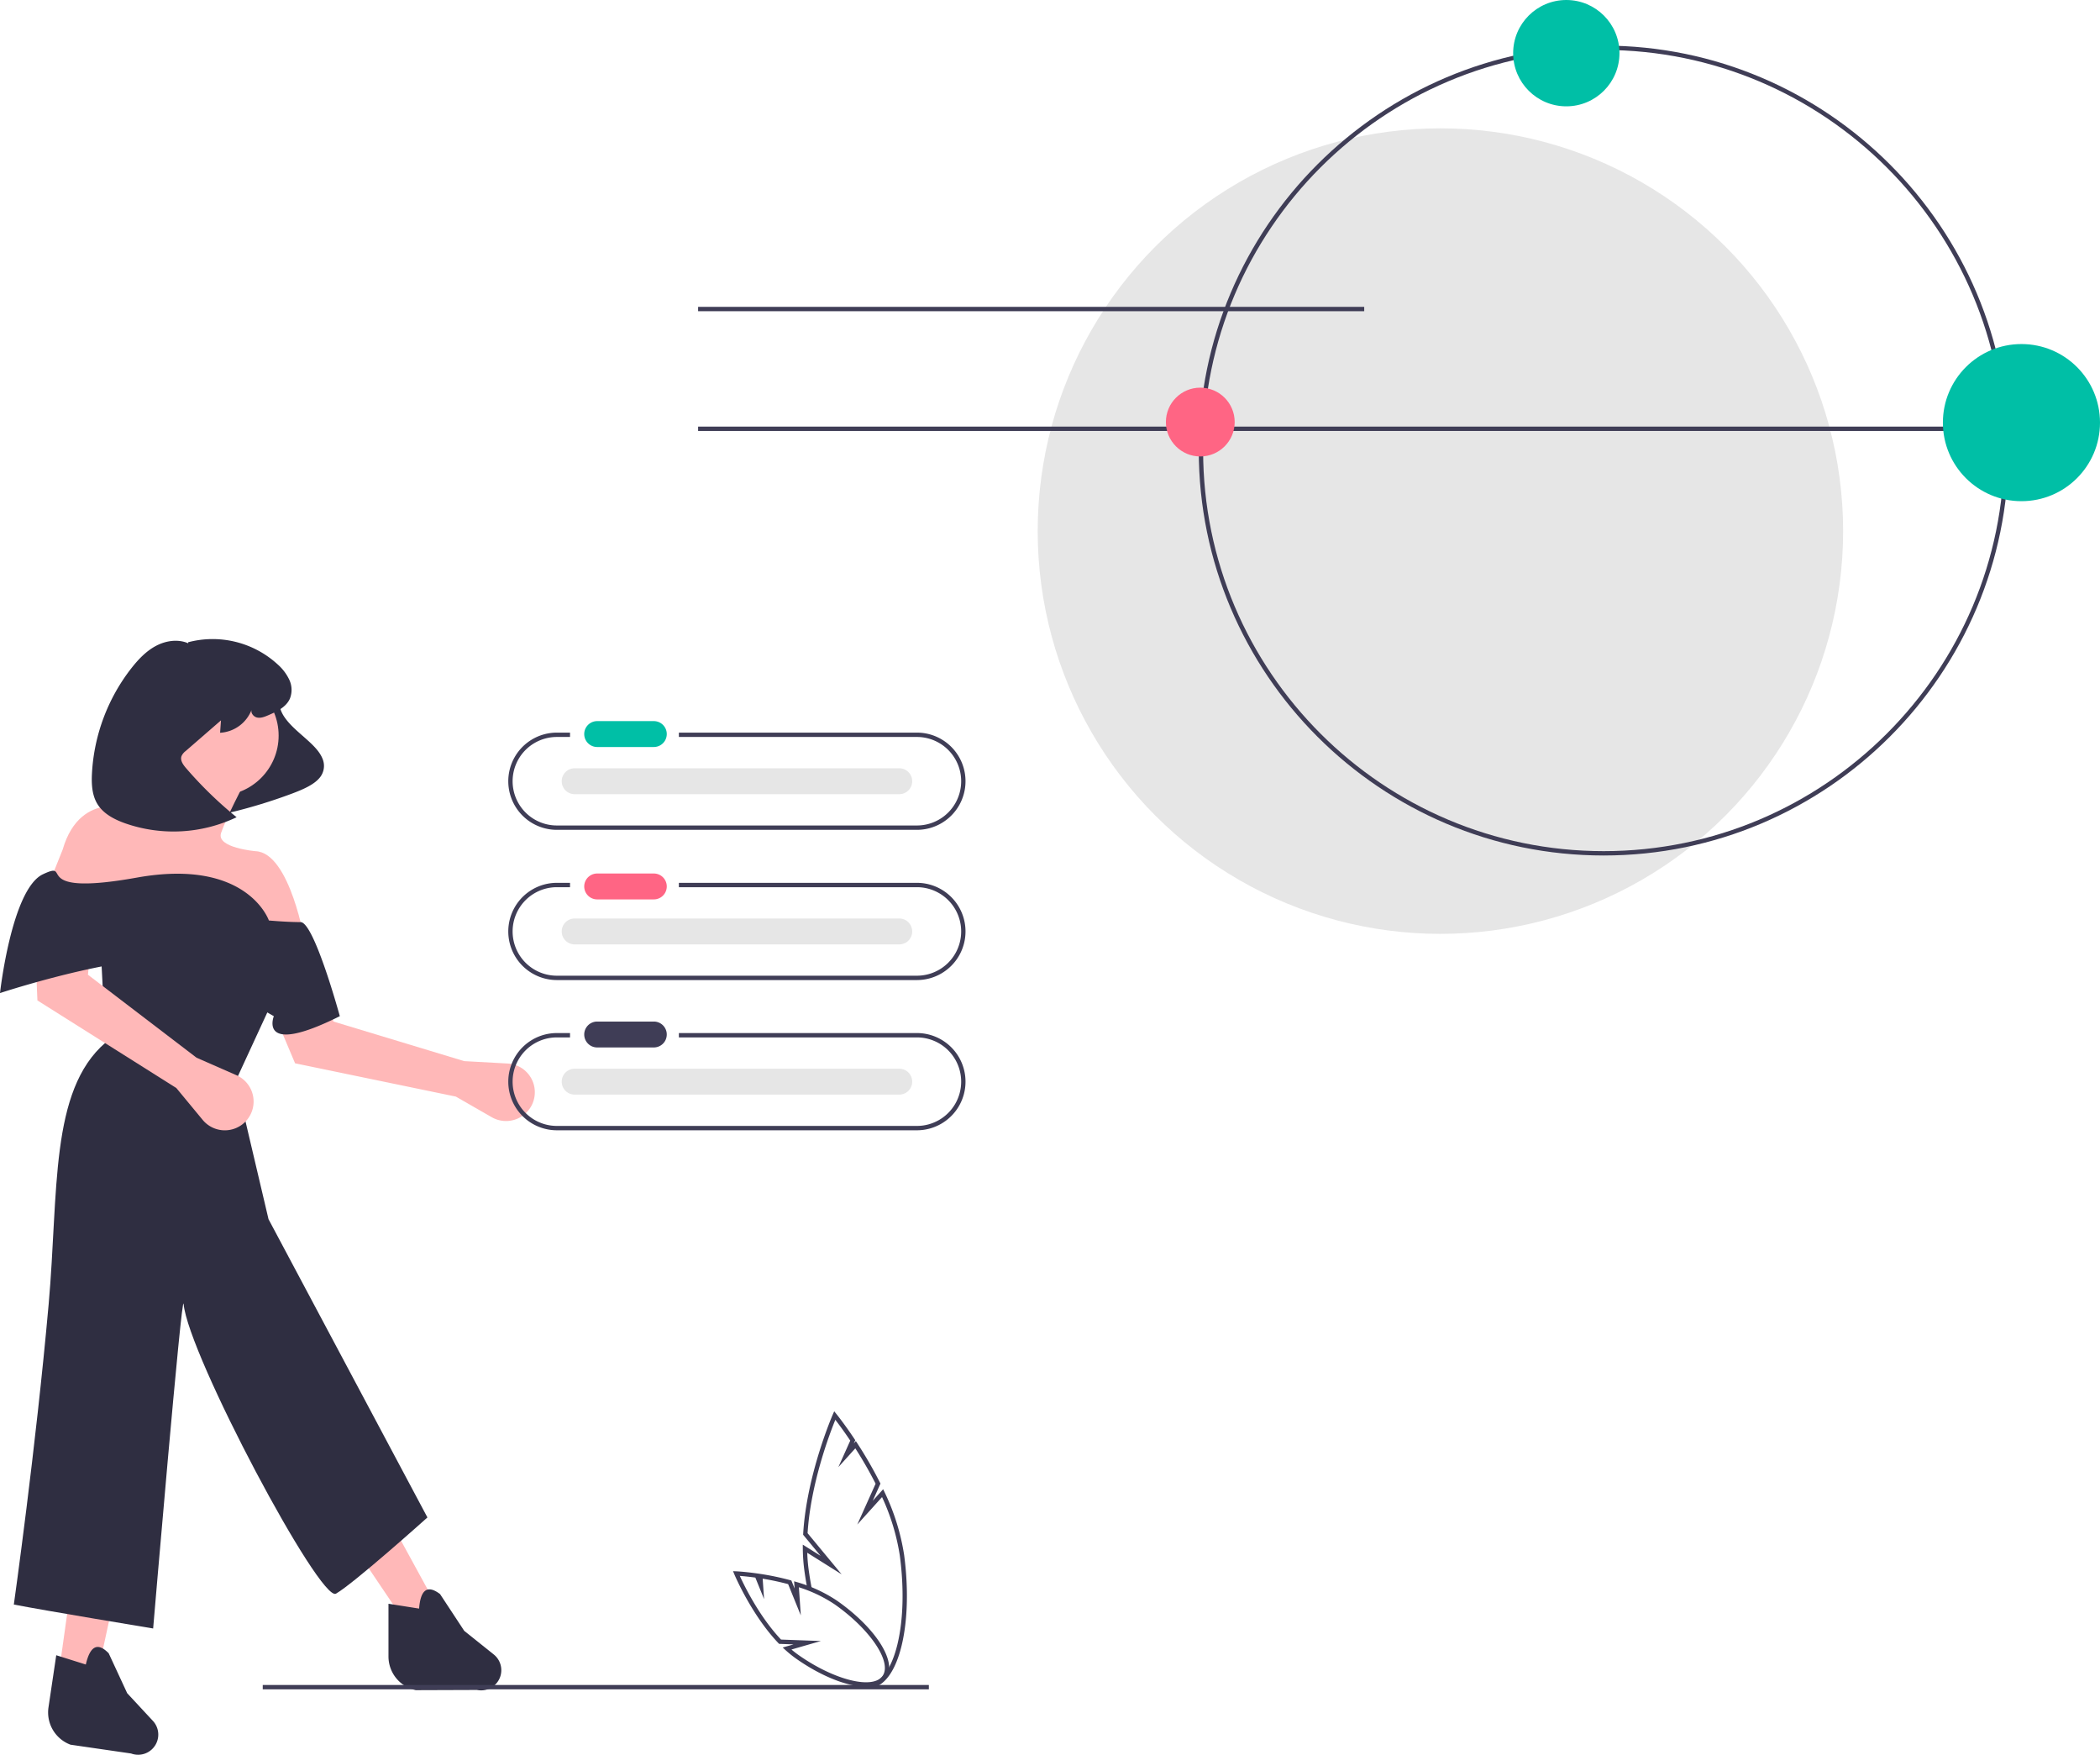 <svg xmlns="http://www.w3.org/2000/svg" xmlns:xlink="http://www.w3.org/1999/xlink" data-name="Layer 1" width="964.71" height="806.003" viewBox="0 0 964.71 806.003"><path d="M327.059,550.687l16.473,9.466a13.218,13.218,0,0,0,18.984-6.879v0a13.218,13.218,0,0,0-11.673-17.779l-19.949-1.097-60.091-18.189-9.688-36.273-25.333,14.23,17.419,41.239Z" transform="translate(-117.645 -46.999)" fill="#ffb8b8"></path><path d="M248.52,362.419c-3.811,4.32-3.123,9.516-.348,13.735s7.394,7.729,11.436,11.451c2.597,2.391,4.999,4.929,6.162,7.806a8.468,8.468,0,0,1-1.389,8.956c-2.647,3.131-7.577,5.251-12.387,7.069a244.13,244.13,0,0,1-42.408,11.678c12.181-14.232,18.278-30.261,17.385-45.701-.187-3.24-.669-6.511.463-9.758a13.26,13.26,0,0,1,9.085-7.949c4.841-1.39,11.219-.015,11.961,3.157" transform="translate(-117.645 -46.999)" fill="#2f2e41"></path><polygon points="26.523 772.15 43.953 772.908 78.355 614.001 48.5 615.284 26.523 772.15" fill="#ffb8b8"></polygon><polygon points="200.819 738.049 186.42 745.627 96.355 612.001 125.038 599.37 200.819 738.049" fill="#ffb8b8"></polygon><circle cx="100.427" cy="337.87" r="27.57" fill="#ffb8b8"></circle><path d="M204.035,399.324s-9.851,20.461-23.492,19.703c0,0-25.765-10.609-34.101,18.187l-9.094,22.734,120.491,20.461s-6.82-41.679-22.734-42.437c0,0-18.187-1.516-15.914-8.336s10.609-22.734,10.609-22.734Z" transform="translate(-117.645 -46.999)" fill="#ffb8b8"></path><path d="M244.199,503.901l-18.187,39.406L241,607l73,137s-33.619,30.162-42,35c-7.27,4.196-67.79-109.555-70-133-.729-7.738-14,149-14,149s-50.03-8.256-64-11c0,0,10.065-71.291,16-138,4.575-51.421.415-98.022,26.144-120.123l-2.273-43.953L224.496,479.651Z" transform="translate(-117.645 -46.999)" fill="#2f2e41"></path><path d="M150.037,848.377l27.826,4.04a9.261,9.261,0,0,0,11.558-4.62v0a9.261,9.261,0,0,0-1.538-10.359l-11.811-12.719-8.5-18.342c-5.084-5.192-8.559-3.356-10.502,5.175l-13.588-4.267-3.563,23.949A15.811,15.811,0,0,0,150.037,848.377Z" transform="translate(-117.645 -46.999)" fill="#2f2e41"></path><path d="M308.639,823.316l28.117-.098a9.261,9.261,0,0,0,10.752-6.27h0a9.261,9.261,0,0,0-3.046-10.02l-13.554-10.843-11.107-16.891c-5.792-4.388-8.959-2.06-9.626,6.664l-14.068-2.221v24.213A15.811,15.811,0,0,0,308.639,823.316Z" transform="translate(-117.645 -46.999)" fill="#2f2e41"></path><path d="M204.146,342.488c-4.683-2.047-10.256-1.244-14.777,1.139s-8.134,6.183-11.295,10.198A86.013,86.013,0,0,0,159.891,402.252c-.248,4.818-.015,9.91,2.493,14.031,2.757,4.529,7.802,7.128,12.8,8.898a67.33,67.33,0,0,0,51.151-2.814,181.334,181.334,0,0,1-23.279-22.615c-1.325-1.54-2.71-3.518-2.036-5.435a5.954,5.954,0,0,1,1.909-2.344l16.232-14.096-.409,5.702A16.545,16.545,0,0,0,233.34,372.707c-.783,1.58.712,3.52,2.438,3.875s3.475-.357,5.094-1.053c3.927-1.69,8.194-3.702,9.936-7.607a10.915,10.915,0,0,0-.23-8.615,21.664,21.664,0,0,0-5.283-7.043A44.188,44.188,0,0,0,204.042,342.007" transform="translate(-117.645 -46.999)" fill="#2f2e41"></path><path d="M198.639,546.742,210.744,561.385a13.218,13.218,0,0,0,20.191.217l0,0a13.218,13.218,0,0,0-4.694-20.744l-18.296-8.025L158.052,494.721l3.652-37.367-28.715,4.439,1.845,44.729Z" transform="translate(-117.645 -46.999)" fill="#ffb8b8"></path><path d="M273.753,513.752s-11.799-43.215-18.025-43.205-14.561-.748-14.561-.748-9.851-28.797-60.625-19.703-28.797-8.336-43.195-1.516-19.703,54.562-19.703,54.562,78.054-25.765,94.726-11.367a185.118,185.118,0,0,0,31.07,21.976S235.863,532.697,273.753,513.752Z" transform="translate(-117.645 -46.999)" fill="#2f2e41"></path><rect x="120.701" y="773.947" width="306" height="2" fill="#3f3d56"></rect><circle cx="661.701" cy="243.947" r="185" fill="#e6e6e6"></circle><rect x="320.701" y="140.947" width="306" height="2" fill="#3f3d56"></rect><rect x="320.701" y="195.947" width="601" height="2" fill="#3f3d56"></rect><path d="M854.346,439.946c-102.561,0-186-83.439-186-186s83.439-186,186-186,186,83.439,186,186S956.906,439.946,854.346,439.946Zm0-370c-101.458,0-184,82.542-184,184s82.542,184,184,184,184-82.542,184-184S955.804,69.946,854.346,69.946Z" transform="translate(-117.645 -46.999)" fill="#3f3d56"></path><circle cx="719.54" cy="24.42" r="24.42" fill="#00bfa6"></circle><circle cx="551.398" cy="193.858" r="15.801" fill="#ff6584"></circle><circle cx="928.623" cy="194.118" r="36.087" fill="#00bfa6"></circle><path d="M539.009,383.507h-109.499v2h109.499a20.327,20.327,0,0,1,0,40.653H373.318a20.327,20.327,0,0,1,0-40.653h6.192v-2H373.318a22.327,22.327,0,0,0,0,44.653H539.009a22.327,22.327,0,0,0,0-44.653Z" transform="translate(-117.645 -46.999)" fill="#3f3d56"></path><path d="M539.009,452.507h-109.499v2h109.499a20.327,20.327,0,0,1,0,40.653H373.318a20.327,20.327,0,0,1,0-40.653h6.192v-2H373.318a22.327,22.327,0,0,0,0,44.653H539.009a22.327,22.327,0,0,0,0-44.653Z" transform="translate(-117.645 -46.999)" fill="#3f3d56"></path><path d="M539.009,521.507h-109.499v2h109.499a20.327,20.327,0,0,1,0,40.653H373.318a20.327,20.327,0,0,1,0-40.653h6.192v-2H373.318a22.327,22.327,0,0,0,0,44.653H539.009a22.327,22.327,0,0,0,0-44.653Z" transform="translate(-117.645 -46.999)" fill="#3f3d56"></path><path id="be0e5baf-e5ec-4f16-9492-7d4921bb2c9b-2745" data-name="Path 40" d="M391.869,378.223a5.947,5.947,0,0,0,0,11.892h26.086a5.947,5.947,0,0,0,.195-11.892q-.098-.002-.195,0Z" transform="translate(-117.645 -46.999)" fill="#00bfa6"></path><path id="f5faaf73-4e1d-4e3d-a937-9f255bff3911-2746" data-name="Path 40" d="M391.869,448.223a5.947,5.947,0,0,0,0,11.892h26.086a5.947,5.947,0,0,0,.195-11.892q-.098-.002-.195,0Z" transform="translate(-117.645 -46.999)" fill="#ff6584"></path><path id="bdcbecaa-58f8-42a6-983f-c76dd899917c-2747" data-name="Path 40" d="M391.869,516.223a5.947,5.947,0,0,0,0,11.892h26.086a5.947,5.947,0,0,0,.195-11.892q-.098-.002-.195,0Z" transform="translate(-117.645 -46.999)" fill="#3f3d56"></path><path id="bbcd49d7-9efc-41e7-bbf8-c6009cf796dd-2748" data-name="Path 40" d="M381.523,399.887a5.947,5.947,0,0,0,0,11.892H530.609a5.947,5.947,0,1,0,.195-11.892q-.098-.002-.195,0Z" transform="translate(-117.645 -46.999)" fill="#e6e6e6"></path><path id="b24c44c6-9087-448d-956a-9230903e4c37-2749" data-name="Path 40" d="M381.523,468.887a5.947,5.947,0,0,0,0,11.892H530.609a5.947,5.947,0,1,0,.195-11.892q-.098-.002-.195,0Z" transform="translate(-117.645 -46.999)" fill="#e6e6e6"></path><path id="f49c9183-be6f-4e21-8191-a3b3cb38d75e-2750" data-name="Path 40" d="M381.523,537.887a5.947,5.947,0,0,0,0,11.892H530.609a5.947,5.947,0,1,0,.195-11.892q-.098-.002-.195,0Z" transform="translate(-117.645 -46.999)" fill="#e6e6e6"></path><path d="M532.994,761.252a102.532,102.532,0,0,0-8.998-28.887l-.643-1.33-4.776,5.296,3.539-7.888-.231-.458a188.612,188.612,0,0,0-10.368-17.989l-.702-1.074-.936,1.038.655-1.461-.328-.492c-4.686-7.029-8.286-11.474-8.322-11.519l-1.018-1.253-.655,1.494c-.12.274-12.019,27.692-13.595,54.786l-.025.422,8.008,9.68-8.167-5.127.014,1.861a79.264,79.264,0,0,0,.649,9.522q.54,4.075,1.27,7.957a4.243,4.243,0,0,1,2.172.677q-.846-4.338-1.46-8.916c-.315-2.437-.514-4.912-.593-7.381l15.797,9.918L488.638,751.22c1.424-22.907,10.265-45.986,12.747-52.078,1.332,1.728,3.845,5.081,6.851,9.561l-5.464,12.182,7.791-8.638a186.516,186.516,0,0,1,9.322,16.252L511.468,747.257l11.377-12.615a100.382,100.382,0,0,1,8.171,26.92c1.991,15.041,1.603,29.49-1.095,40.686-2.583,10.725-7.137,17.317-12.493,18.087a8.466,8.466,0,0,1-3.3-.196,4.898,4.898,0,0,1-2.961.904h-.292a11.607,11.607,0,0,0,5.424,1.457,9.839,9.839,0,0,0,1.403-.101c6.297-.904,11.326-7.881,14.159-19.643C534.619,791.306,535.023,776.575,532.994,761.252Z" transform="translate(-117.645 -46.999)" fill="#3f3d56"></path><path d="M515.371,821.708c-8.237,0-20.113-4.531-31.892-12.779a50.89,50.89,0,0,1-4.957-3.985l-1.319-1.205,4.988-1.437-6.642-.243-.28-.294c-12.45-13.039-20.198-31.457-20.275-31.641l-.605-1.455,1.574.071c.157.007,3.899.184,9.524.981l.351.05v-.003l1.233.188a123.754,123.754,0,0,1,13.629,2.864l.479.13,1.497,3.687-.227-3.307,1.373.396a66.229,66.229,0,0,1,18.328,8.497c17.914,12.544,27.826,28.222,22.586,35.704C522.944,820.485,519.647,821.707,515.371,821.708Zm-34.143-17.048c1.094.927,2.233,1.809,3.401,2.632,16.407,11.489,34.023,15.834,38.468,9.489,4.444-6.346-5.666-21.415-22.075-32.905a64.161,64.161,0,0,0-16.381-7.814l.887,12.917L479.7,774.623c-3.838-1.019-7.765-1.856-11.696-2.496l.644,9.375-4.011-9.88c-3.108-.427-5.613-.658-7.137-.776,2.078,4.562,8.943,18.651,18.937,29.244l18.33.671Z" transform="translate(-117.645 -46.999)" fill="#3f3d56"></path></svg>